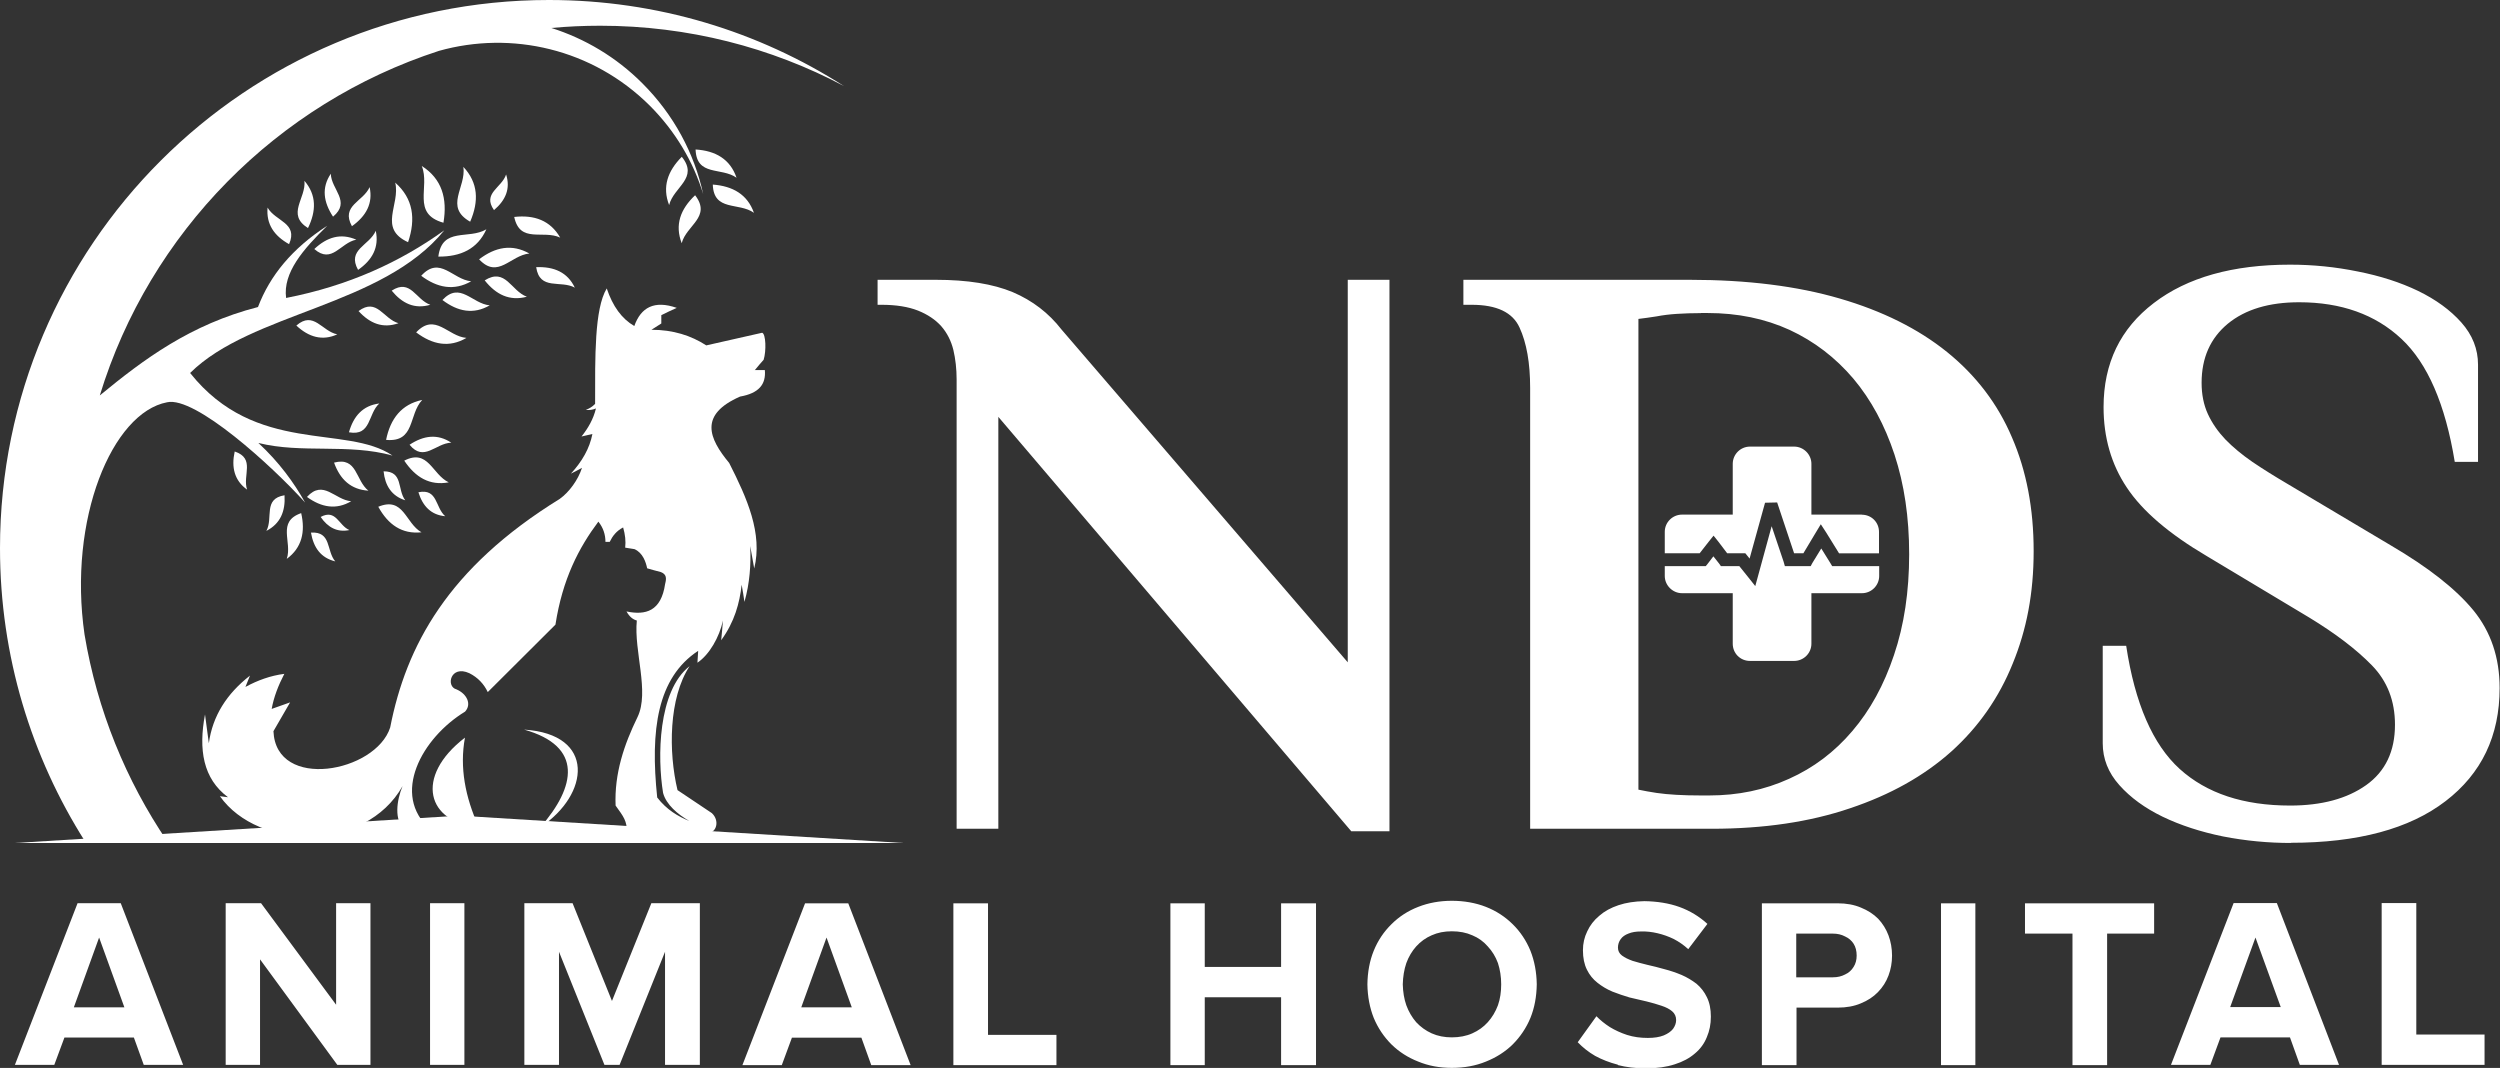 <?xml version="1.0" encoding="UTF-8"?> <svg xmlns="http://www.w3.org/2000/svg" width="206" height="88" viewBox="0 0 206 88" fill="none"><rect x="0" y="0" width="206" height="88" fill="#333333" stroke="none"/><g clip-path="url(#clip0_6867_3035)"><path fill-rule="evenodd" clip-rule="evenodd" d="M196.249 87.745V74.41H199.103V85.248H204.727V87.745H196.249ZM189.506 87.745L188.693 85.479H182.97L182.133 87.745H178.888L184.051 74.41H187.611L192.736 87.745H189.506ZM185.847 77.262L183.768 82.981H187.933L185.854 77.262H185.847ZM170.772 87.768V76.93H166.859V74.433H177.5V76.93H173.626V87.768H170.772ZM159.939 87.768V74.433H162.77V87.768H159.939ZM145.179 87.768V74.433H151.424C152.145 74.433 152.782 74.548 153.342 74.787C153.894 75.011 154.37 75.311 154.761 75.705C155.137 76.106 155.421 76.568 155.612 77.077C155.804 77.593 155.904 78.148 155.904 78.742C155.904 79.335 155.804 79.875 155.612 80.384C155.421 80.9 155.129 81.355 154.738 81.756C154.362 82.141 153.894 82.45 153.342 82.673C152.789 82.912 152.145 83.028 151.424 83.028H148.033V87.768H145.179ZM152.03 80.299C152.337 80.16 152.567 79.952 152.736 79.674C152.904 79.412 152.989 79.096 152.989 78.742C152.989 78.356 152.904 78.025 152.736 77.763C152.567 77.501 152.337 77.3 152.03 77.162C151.738 77.007 151.408 76.93 151.032 76.93H148.01V80.53H151.032C151.408 80.53 151.738 80.453 152.03 80.299ZM133.311 87.73C132.62 87.553 131.991 87.306 131.439 87.005C130.894 86.689 130.419 86.311 130.004 85.88L131.546 83.737C131.853 84.053 132.222 84.354 132.651 84.631C133.081 84.893 133.556 85.109 134.07 85.279C134.6 85.448 135.167 85.525 135.781 85.525C136.311 85.525 136.748 85.456 137.093 85.317C137.423 85.178 137.684 85.001 137.86 84.778C138.029 84.539 138.113 84.3 138.113 84.053C138.113 83.76 138.006 83.521 137.783 83.328C137.576 83.151 137.285 82.997 136.909 82.874C136.548 82.75 136.142 82.635 135.681 82.519C135.221 82.419 134.753 82.311 134.262 82.188C133.787 82.049 133.326 81.887 132.866 81.71C132.406 81.517 131.999 81.27 131.638 80.985C131.263 80.692 130.971 80.33 130.764 79.906C130.541 79.459 130.434 78.927 130.434 78.302C130.434 77.747 130.549 77.231 130.787 76.745C131.009 76.26 131.339 75.828 131.784 75.458C132.214 75.08 132.743 74.795 133.365 74.587C133.986 74.379 134.699 74.271 135.49 74.255C136.556 74.271 137.523 74.425 138.382 74.733C139.256 75.049 140.024 75.52 140.691 76.129L139.111 78.21C138.75 77.878 138.351 77.601 137.922 77.377C137.492 77.169 137.047 77.007 136.587 76.9C136.126 76.791 135.674 76.738 135.213 76.753C134.815 76.753 134.469 76.807 134.193 76.923C133.902 77.031 133.687 77.185 133.549 77.377C133.395 77.585 133.319 77.825 133.319 78.087C133.319 78.349 133.426 78.564 133.648 78.734C133.871 78.904 134.162 79.042 134.523 79.174C134.884 79.281 135.29 79.397 135.75 79.505C136.195 79.605 136.663 79.721 137.147 79.859C137.63 79.983 138.106 80.145 138.566 80.337C139.011 80.53 139.418 80.777 139.793 81.062C140.154 81.37 140.438 81.733 140.645 82.164C140.867 82.611 140.975 83.143 140.975 83.768C140.975 84.392 140.867 84.939 140.645 85.456C140.438 85.98 140.108 86.435 139.663 86.805C139.218 87.19 138.666 87.491 137.998 87.699C137.316 87.923 136.533 88.031 135.643 88.031C134.753 88.031 134.001 87.938 133.311 87.761V87.73ZM116.863 87.475C116.019 87.144 115.282 86.674 114.653 86.057C114.032 85.433 113.541 84.708 113.196 83.876C112.866 83.043 112.689 82.118 112.674 81.108C112.689 80.099 112.858 79.173 113.196 78.341C113.541 77.493 114.032 76.768 114.653 76.159C115.275 75.535 116.011 75.057 116.863 74.726C117.707 74.394 118.635 74.225 119.632 74.225C120.63 74.225 121.596 74.394 122.44 74.726C123.284 75.057 124.02 75.535 124.65 76.159C125.271 76.768 125.762 77.501 126.107 78.341C126.437 79.173 126.614 80.099 126.629 81.108C126.614 82.118 126.445 83.043 126.107 83.876C125.762 84.708 125.271 85.433 124.65 86.057C124.028 86.666 123.292 87.136 122.44 87.475C121.596 87.822 120.66 87.992 119.632 87.992C118.604 87.992 117.707 87.822 116.863 87.475ZM121.32 85.147C121.819 84.924 122.241 84.623 122.594 84.23C122.954 83.829 123.23 83.367 123.43 82.835C123.614 82.311 123.698 81.733 123.698 81.108C123.698 80.484 123.606 79.898 123.43 79.359C123.238 78.834 122.954 78.372 122.594 77.986C122.248 77.585 121.826 77.277 121.32 77.069C120.821 76.846 120.261 76.738 119.632 76.738C119.003 76.738 118.466 76.846 117.968 77.069C117.484 77.277 117.055 77.585 116.694 77.986C116.349 78.372 116.073 78.834 115.881 79.359C115.697 79.898 115.605 80.484 115.589 81.108C115.605 81.733 115.697 82.311 115.881 82.835C116.073 83.359 116.349 83.829 116.694 84.23C117.055 84.616 117.477 84.924 117.968 85.147C118.466 85.371 119.026 85.479 119.632 85.479C120.238 85.479 120.821 85.371 121.32 85.147ZM105.562 87.768V82.172H99.272V87.768H96.441V74.433H99.272V79.674H105.562V74.433H108.439V87.768H105.562ZM78.558 87.768V74.433H81.412V85.271H87.051V87.768H78.558ZM71.792 87.768L70.978 85.502H65.255L64.419 87.768H61.174L66.337 74.433H69.897L75.037 87.768H71.792ZM68.102 77.262L66.023 83.005H70.188L68.109 77.262H68.102ZM54.799 87.745V78.426L51.055 87.745H49.805L46.061 78.426V87.745H43.207V74.425H47.181L50.426 82.48L53.671 74.425H57.668V87.745H54.791H54.799ZM35.436 87.745V74.425H38.266V87.745H35.436ZM27.795 87.745L21.427 79.05V87.745H18.596V74.425H21.512L27.695 82.789V74.425H30.526V87.745H27.795ZM11.845 87.745L11.032 85.494H5.309L4.473 87.745H1.228L6.391 74.425H9.95L15.09 87.745H11.845ZM8.163 77.262L6.084 83.005H10.249L8.17 77.262H8.163Z" fill="white"></path><path d="M37.829 67.21L74.392 69.461H1.25L37.829 67.21Z" fill="white"></path><path d="M13.786 69.353H7.02C2.585 62.362 0 54.06 0 45.172C0 20.227 20.261 0 45.225 0C54.177 0 62.524 2.598 69.544 7.092C63.544 3.908 56.694 2.12 49.452 2.12C48.094 2.12 46.751 2.182 45.432 2.305C48.178 3.176 50.764 4.694 52.927 6.861C55.528 9.458 57.215 12.642 57.944 15.995C57.131 13.328 55.65 10.815 53.548 8.711C48.823 4.008 42.141 2.513 36.164 4.193C22.816 8.533 12.328 19.163 8.224 32.584C11.868 29.585 15.696 26.733 21.258 25.299C22.24 22.717 24.066 20.474 26.966 18.601C24.987 20.535 23.299 22.47 23.575 24.552C28.715 23.549 32.965 21.599 36.609 18.978C31.508 25.261 20.721 25.723 15.666 30.734C21.082 37.54 28.531 34.935 32.344 37.54C28.7 36.523 24.887 37.394 21.289 36.5C22.977 38.057 24.242 39.791 25.14 41.41C22.409 38.373 16.08 32.63 13.771 33.147C9.252 34.002 5.585 42.759 6.966 52.287C8.009 58.531 10.38 64.312 13.794 69.346L13.786 69.353Z" fill="white"></path><path fill-rule="evenodd" clip-rule="evenodd" d="M23.445 40.809C23.529 42.143 23.092 43.16 21.949 43.746C22.532 42.667 21.657 41.102 23.445 40.809ZM20.361 40.346C19.317 39.599 19.049 38.512 19.34 37.202C21.066 37.787 19.962 39.175 20.361 40.346ZM27.626 46.259C26.437 45.966 25.838 45.133 25.623 43.885C27.334 43.785 26.874 45.38 27.626 46.259ZM28.792 43.677C27.794 43.885 27.02 43.468 26.421 42.597C27.695 41.911 27.902 43.307 28.792 43.677ZM28.938 41.302C27.71 42.027 26.498 41.819 25.294 40.948C26.644 39.468 27.587 41.194 28.938 41.302ZM30.357 40.431C28.922 40.346 28.025 39.514 27.526 38.119C29.459 37.618 29.275 39.576 30.357 40.431ZM34.73 43.862C33.126 44.031 31.983 43.237 31.17 41.757C33.272 40.886 33.395 43.106 34.73 43.862ZM33.395 41.225C32.267 40.871 31.73 40.015 31.607 38.836C33.249 38.836 32.712 40.331 33.395 41.225ZM36.686 42.536C35.52 42.435 34.829 41.703 34.477 40.562C36.08 40.231 35.85 41.811 36.686 42.536ZM36.977 39.745C35.397 40.038 34.231 39.329 33.31 37.957C35.29 36.939 35.604 39.098 36.977 39.745ZM33.748 36.647C34.914 35.876 36.057 35.729 37.185 36.477C35.896 36.515 34.937 38.103 33.748 36.647ZM28.753 35.621C29.129 34.288 29.896 33.417 31.254 33.247C30.295 34.118 30.61 35.953 28.753 35.621ZM31.814 36.246C32.167 34.496 33.088 33.309 34.791 32.954C33.648 34.164 34.231 36.469 31.814 36.246ZM24.818 42.281C25.171 43.823 24.879 45.133 23.629 46.051C24.104 44.656 22.777 42.99 24.818 42.281Z" fill="white"></path><path fill-rule="evenodd" clip-rule="evenodd" d="M32.835 26.633C31.546 27.088 30.48 26.656 29.544 25.631C31.063 24.505 31.584 26.278 32.835 26.633ZM38.435 27.843C37.016 28.675 35.643 28.406 34.292 27.388C35.857 25.723 36.893 27.72 38.435 27.843ZM35.458 25.114C34.17 25.492 33.149 25.014 32.275 23.95C33.84 22.933 34.254 24.698 35.458 25.114ZM40.353 25.16C39.018 25.931 37.729 25.685 36.456 24.721C37.913 23.164 38.895 25.029 40.353 25.16ZM38.826 23.179C37.407 23.989 36.034 23.719 34.707 22.725C36.249 21.036 37.292 23.033 38.826 23.179ZM43.414 24.451C41.995 24.829 40.875 24.282 39.939 23.102C41.665 22.023 42.102 23.973 43.414 24.451ZM39.478 21.368C40.813 20.35 42.187 20.081 43.621 20.89C42.056 21.036 41.036 23.033 39.478 21.368ZM40.077 18.893C39.348 20.52 37.952 21.16 36.118 21.144C36.433 18.67 38.619 19.772 40.077 18.893ZM42.371 17.876C44.035 17.691 45.347 18.169 46.16 19.579C44.741 18.917 42.846 20.096 42.371 17.876ZM44.181 22.015C45.639 21.954 46.767 22.432 47.365 23.703C46.199 23.056 44.473 23.973 44.181 22.015ZM41.703 14.376C42.079 15.54 41.665 16.496 40.706 17.313C39.724 15.918 41.35 15.479 41.703 14.376ZM38.182 13.752C39.409 15.062 39.471 16.581 38.742 18.269C36.578 17.043 38.427 15.44 38.182 13.752ZM34.753 13.675C36.417 14.739 36.878 16.357 36.54 18.354C33.878 17.606 35.458 15.402 34.753 13.675ZM32.566 15.047C34.047 16.357 34.277 18.022 33.625 19.957C31.124 18.816 33.004 16.858 32.566 15.047ZM30.963 19.017C31.254 20.389 30.671 21.43 29.505 22.239C28.569 20.551 30.441 20.242 30.963 19.017ZM25.899 20.52C26.943 19.541 28.063 19.186 29.36 19.749C28.048 19.996 27.357 21.792 25.899 20.52ZM30.456 15.417C30.748 16.766 30.165 17.807 28.999 18.639C28.063 16.936 29.935 16.619 30.456 15.417ZM27.442 17.853C26.651 16.643 26.483 15.479 27.257 14.315C27.296 15.625 28.945 16.604 27.442 17.853ZM25.086 14.9C26.084 16.064 26.068 17.375 25.378 18.793C23.567 17.652 25.232 16.357 25.086 14.9ZM23.82 20.119C22.593 19.433 21.926 18.477 22.048 17.105C22.693 18.246 24.588 18.354 23.82 20.119ZM27.794 27.55C26.567 28.113 25.439 27.781 24.419 26.826C25.854 25.577 26.521 27.303 27.794 27.55Z" fill="white"></path><path fill-rule="evenodd" clip-rule="evenodd" d="M55.136 16.897C54.553 15.402 55.014 14.091 56.18 12.92C57.599 14.685 55.512 15.394 55.136 16.897ZM56.172 20.042C55.589 18.524 56.065 17.236 57.277 16.088C58.65 17.876 56.548 18.562 56.172 20.042ZM58.734 15.209C60.376 15.332 61.588 16.018 62.125 17.537C60.875 16.643 58.811 17.452 58.734 15.209ZM57.315 12.318C58.957 12.419 60.169 13.112 60.691 14.646C59.44 13.752 57.4 14.562 57.315 12.318Z" fill="white"></path><path fill-rule="evenodd" clip-rule="evenodd" d="M38.312 60.781C34.085 64.026 35.213 67.835 39.44 68.127C38.335 65.668 37.86 63.24 38.312 60.781Z" fill="white"></path><path fill-rule="evenodd" clip-rule="evenodd" d="M43.184 60.119C48.078 61.491 47.449 64.821 44.534 68.151C48.569 65.484 49.137 60.497 43.184 60.119Z" fill="white"></path><path fill-rule="evenodd" clip-rule="evenodd" d="M62.194 30.503C62.432 30.21 62.67 29.925 62.923 29.647C63.153 28.923 63.107 27.504 62.8 27.419C61.258 27.766 59.724 28.113 58.197 28.46C56.947 27.651 55.466 27.173 53.679 27.173C53.94 27.003 54.216 26.834 54.492 26.656V25.97C54.906 25.762 55.328 25.562 55.765 25.369C53.909 24.721 52.812 25.33 52.267 26.864C51.239 26.271 50.487 25.238 49.996 23.766C48.976 25.454 49.037 29.424 49.037 33.278C48.807 33.525 48.539 33.671 48.27 33.779C48.539 33.802 48.83 33.779 49.106 33.656C48.899 34.527 48.462 35.282 47.917 35.968C48.224 35.899 48.523 35.829 48.815 35.76C48.585 36.947 47.963 38.026 47.043 39.028C47.35 38.874 47.657 38.72 47.956 38.55C47.641 39.529 46.912 40.547 46.122 41.11C36.878 46.814 33.464 53.243 32.152 59.941C30.963 63.649 22.739 65.183 22.532 60.25C22.992 59.456 23.445 58.67 23.905 57.876C23.406 58.053 22.9 58.238 22.386 58.415C22.555 57.459 22.931 56.48 23.429 55.525C22.302 55.671 21.243 56.049 20.223 56.604C20.345 56.288 20.476 55.972 20.598 55.671C18.68 57.166 17.514 59.001 17.208 61.244C17.1 60.45 16.993 59.664 16.893 58.87C16.348 61.761 16.724 64.158 18.788 65.692C18.565 65.661 18.343 65.638 18.12 65.607C21.304 70.101 30.111 70.209 33.172 64.775C32.674 65.939 32.467 67.65 33.318 68.251C34.024 68.282 34.737 68.305 35.451 68.336C32.183 65.484 34.76 60.805 38.32 58.639C38.88 58.038 38.489 57.182 37.614 56.804C36.717 56.573 37.116 54.761 38.673 55.471C39.379 55.825 39.877 56.365 40.192 57.028C42.048 55.185 43.913 53.328 45.769 51.47C46.352 47.7 47.703 45.126 49.306 42.983C49.705 43.484 49.889 44.047 49.889 44.648H50.242C50.472 44.17 50.786 43.754 51.346 43.461C51.515 44.047 51.577 44.602 51.515 45.126C51.776 45.164 52.037 45.211 52.282 45.249C52.973 45.557 53.218 46.313 53.326 46.829C53.702 46.937 54.078 47.045 54.454 47.138C54.929 47.323 54.929 47.654 54.806 48.117C54.477 50.368 53.203 50.715 51.623 50.383C51.876 50.838 52.167 51.046 52.474 51.131C52.221 53.651 53.533 56.997 52.536 59.078C51.431 61.344 50.618 63.719 50.725 66.378C51.408 67.334 51.646 67.604 51.676 68.637C51.791 68.637 51.907 68.637 52.014 68.629H58.343C59.034 68.629 59.325 67.627 58.658 67.002C57.714 66.378 56.77 65.746 55.827 65.106C55.075 61.961 55.098 57.513 56.824 54.892C54.2 56.935 54.162 62.447 54.638 65.338C54.891 66.293 55.842 67.103 56.801 67.65C55.865 67.272 54.929 66.717 54.154 65.715C53.571 60.157 54.154 55.848 57.53 53.628C57.515 53.96 57.492 54.283 57.469 54.607C58.45 53.944 59.279 52.503 59.571 51.131C59.532 51.67 59.478 52.21 59.425 52.757C60.529 51.239 60.944 49.697 61.113 48.178C61.197 48.649 61.274 49.119 61.343 49.597C61.78 48.055 61.887 46.513 61.818 44.995C61.926 45.604 62.041 46.22 62.148 46.845C62.854 43.954 61.565 41.063 60.085 38.15C58.397 36.107 57.584 34.172 60.982 32.677C62.524 32.407 63.13 31.674 63.023 30.495H62.187L62.194 30.503Z" fill="white"></path><path fill-rule="evenodd" clip-rule="evenodd" d="M35.443 68.336C35.658 68.521 35.896 68.706 36.164 68.876H51.676C51.676 68.798 51.676 68.729 51.676 68.66C50.096 68.714 48.508 68.76 46.912 68.798C43.084 68.644 39.264 68.498 35.443 68.344V68.336Z" fill="white"></path><path fill-rule="evenodd" clip-rule="evenodd" d="M188.777 69.461C186.905 69.461 185.033 69.284 183.177 68.922C181.328 68.544 179.671 68.004 178.198 67.295C176.74 66.586 175.551 65.723 174.638 64.698C173.718 63.672 173.265 62.516 173.265 61.244V53.212H175.198C175.919 57.968 177.392 61.352 179.609 63.364C181.834 65.376 184.864 66.378 188.708 66.378C191.301 66.378 193.395 65.815 194.976 64.69C196.556 63.564 197.346 61.907 197.346 59.718C197.346 57.76 196.717 56.133 195.451 54.831C194.186 53.528 192.459 52.21 190.265 50.876L181.834 45.819C178.727 43.985 176.533 42.112 175.252 40.177C173.971 38.265 173.334 36.053 173.334 33.54C173.334 29.932 174.715 27.073 177.477 24.968C180.238 22.856 183.982 21.808 188.7 21.808C190.572 21.808 192.436 21.993 194.278 22.37C196.127 22.733 197.784 23.265 199.257 23.974C200.714 24.683 201.903 25.546 202.816 26.572C203.737 27.612 204.189 28.768 204.189 30.048V38.057H202.272C201.497 33.316 200.031 29.932 197.876 27.92C195.728 25.909 192.912 24.906 189.444 24.906C186.974 24.906 185.018 25.492 183.576 26.672C182.133 27.866 181.412 29.485 181.412 31.543C181.412 32.499 181.581 33.363 181.934 34.126C182.279 34.873 182.762 35.567 183.369 36.207C183.99 36.847 184.734 37.464 185.593 38.057C186.468 38.651 187.458 39.267 188.547 39.907L196.978 44.925C200.085 46.745 202.364 48.533 203.806 50.29C205.248 52.056 205.969 54.191 205.969 56.696C205.969 60.635 204.481 63.742 201.512 66.016C198.528 68.305 194.27 69.446 188.746 69.446L188.777 69.461ZM139.249 23.056C143.967 23.056 148.086 23.573 151.592 24.598C155.114 25.623 158.067 27.096 160.438 29.007C162.824 30.934 164.611 33.278 165.785 36.038C166.982 38.797 167.573 41.919 167.573 45.403C167.573 48.888 166.997 51.878 165.846 54.684C164.711 57.498 163.023 59.911 160.791 61.922C158.543 63.934 155.758 65.492 152.444 66.602C149.137 67.727 145.34 68.29 141.036 68.29H126.084V31.96C126.084 29.909 125.793 28.252 125.209 26.988C124.642 25.739 123.33 25.115 121.274 25.115H120.583V23.056H139.241H139.249ZM140.146 25.801C139.456 25.801 138.796 25.824 138.19 25.862C137.576 25.901 137.016 25.97 136.502 26.07C135.958 26.155 135.459 26.225 135.006 26.279V65.068C135.467 65.168 135.965 65.253 136.502 65.337C137.461 65.476 138.673 65.546 140.146 65.546H140.837C143.207 65.546 145.401 65.091 147.419 64.173C149.429 63.272 151.17 61.961 152.628 60.242C154.101 58.523 155.244 56.434 156.065 53.975C156.901 51.508 157.315 48.741 157.315 45.673C157.315 42.605 156.909 39.915 156.111 37.471C155.305 35.028 154.178 32.939 152.72 31.204C151.247 29.47 149.498 28.129 147.473 27.188C145.432 26.255 143.177 25.793 140.706 25.793H140.162L140.146 25.801ZM111.055 54.584V23.056H114.492V68.498H111.347L82.263 34.349V68.29H78.826V31.274C78.826 30.403 78.734 29.585 78.558 28.838C78.374 28.09 78.044 27.435 77.561 26.88C77.077 26.34 76.433 25.909 75.643 25.593C74.837 25.276 73.84 25.115 72.643 25.115H72.313V23.056H77.123C79.716 23.056 81.826 23.396 83.453 24.074C85.079 24.768 86.414 25.793 87.472 27.157L111.063 54.584H111.055Z" fill="white"></path><path d="M150.971 46.651L150.825 46.404L150.073 45.194L149.345 46.381L149.199 46.651H147.074L146.966 46.273L145.984 43.359L144.903 47.314L144.634 48.293L143.99 47.483L143.322 46.651H141.803L141.658 46.443L141.182 45.842L140.722 46.443L140.553 46.651H137.177V47.46C137.177 48.231 137.822 48.879 138.597 48.879H142.778V53.041C142.778 53.835 143.399 54.46 144.197 54.46H147.841C148.608 54.46 149.26 53.835 149.26 53.041V48.879H153.426C154.216 48.879 154.845 48.231 154.845 47.46V46.651H150.971Z" fill="white"></path><path d="M153.426 42.404H149.26V38.218C149.26 37.447 148.616 36.8 147.841 36.8H144.197C143.407 36.8 142.778 37.447 142.778 38.218V42.404H138.597C137.829 42.404 137.177 43.028 137.177 43.822V45.587H140.054L140.783 44.655L141.197 44.138L141.611 44.655L142.317 45.587H143.813L143.982 45.796L144.166 46.027L145.44 41.425L146.437 41.402L147.833 45.587H148.6L149.598 43.922L150.035 43.198L150.495 43.907L151.539 45.595H154.83V43.83C154.83 43.036 154.208 42.412 153.411 42.412L153.426 42.404Z" fill="white"></path></g><defs><clipPath id="clip0_6867_3035"><rect width="206" height="88" fill="white"></rect></clipPath></defs></svg> 